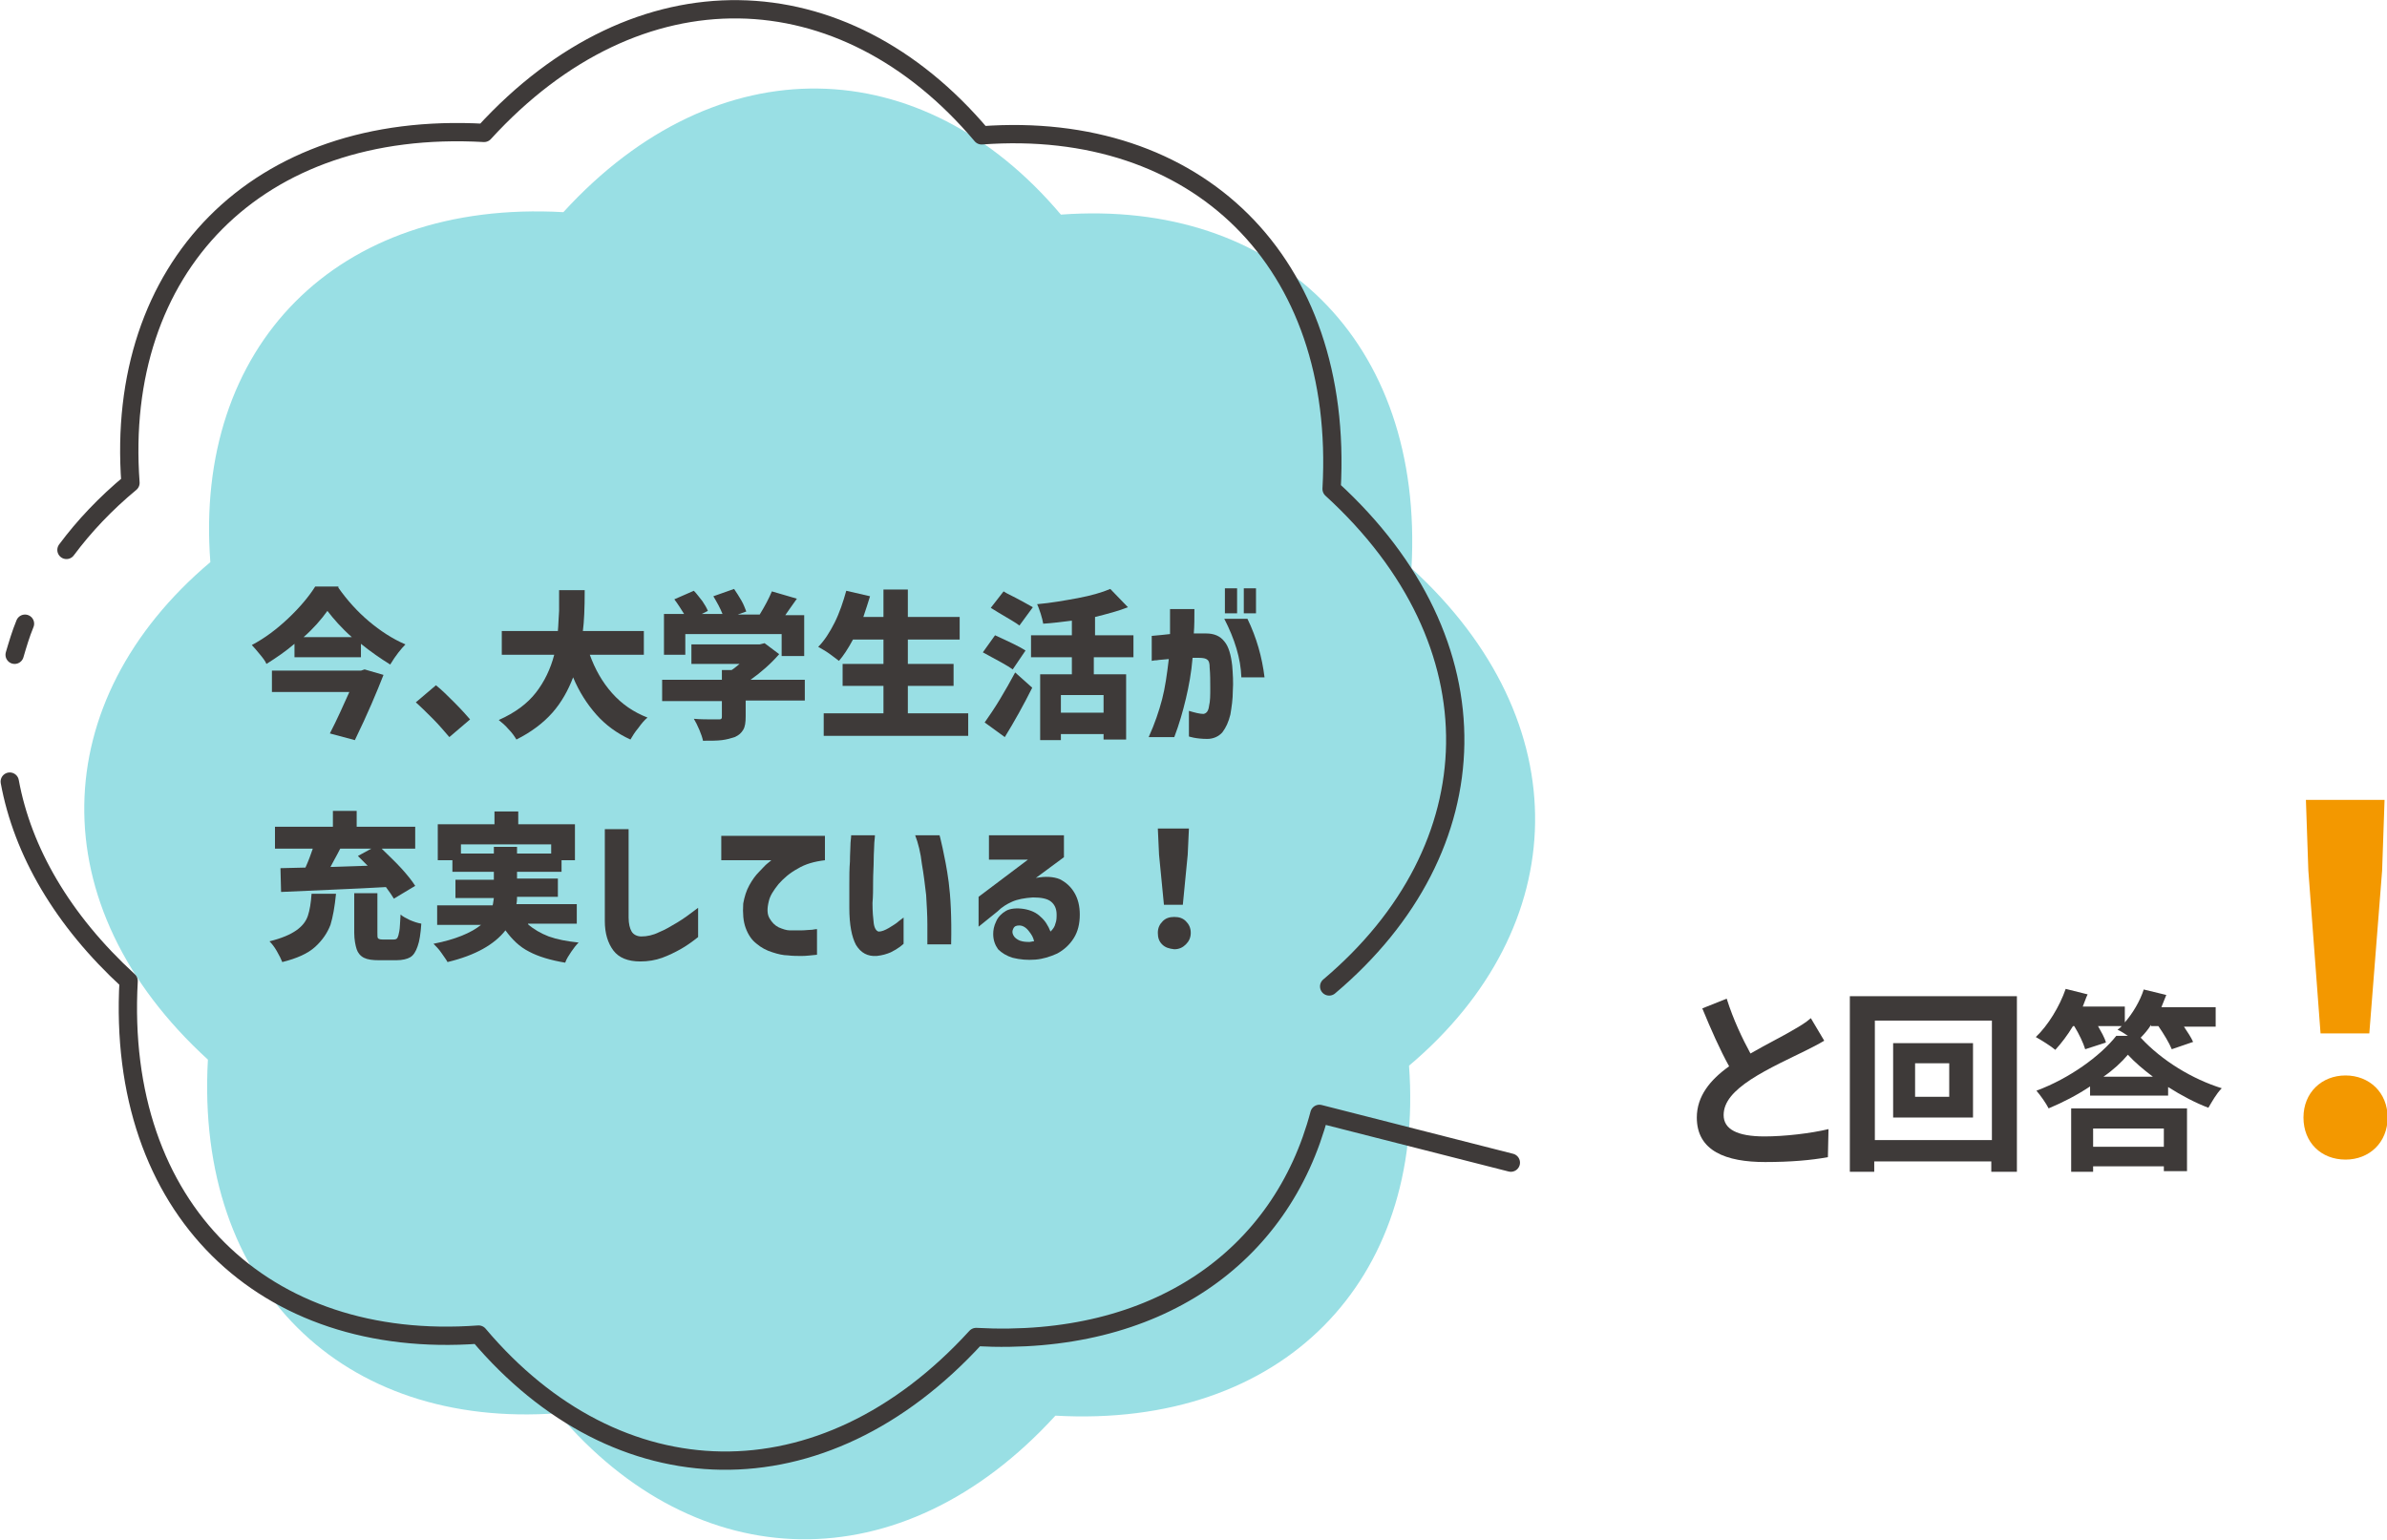 <?xml version="1.0" encoding="utf-8"?>
<!-- Generator: Adobe Illustrator 25.4.1, SVG Export Plug-In . SVG Version: 6.00 Build 0)  -->
<svg version="1.1" id="レイヤー_1" xmlns="http://www.w3.org/2000/svg" xmlns:xlink="http://www.w3.org/1999/xlink" x="0px"
	 y="0px" width="391.5px" height="252.6px" viewBox="0 0 391.5 252.6" style="enable-background:new 0 0 391.5 252.6;"
	 xml:space="preserve">
<style type="text/css">
	.ドロップシャドウ{fill:none;}
	.光彩_x0020_外側_x0020_5_x0020_pt{fill:none;}
	.青のネオン{fill:none;stroke:#8AACDA;stroke-width:7;stroke-linecap:round;stroke-linejoin:round;}
	.クロムハイライト{fill:url(#SVGID_1_);stroke:#FFFFFF;stroke-width:0.363;stroke-miterlimit:1;}
	.ジャイブ_GS{fill:#FFDD00;}
	.Alyssa_GS{fill:#A6D0E4;}
	.st0{fill:#99DFE4;}
	.st1{fill:none;stroke:#3E3A39;stroke-width:3;stroke-linecap:round;stroke-linejoin:round;stroke-miterlimit:10;}
	.st2{fill:#3E3A39;}
	.st3{fill:#F39800;}
</style>
<linearGradient id="SVGID_1_" gradientUnits="userSpaceOnUse" x1="-764.266" y1="-497.217" x2="-764.266" y2="-498.217">
	<stop  offset="0" style="stop-color:#656565"/>
	<stop  offset="0.618" style="stop-color:#1B1B1B"/>
	<stop  offset="0.629" style="stop-color:#545454"/>
	<stop  offset="0.983" style="stop-color:#3E3E3E"/>
</linearGradient>
<g>
	<g>
		<path class="st0" d="M231.5,93.2c27.7,25.3,26.5,58.9-0.4,81.6c2.6,35.2-20.6,59.5-58,57.4c-25.3,27.7-58.9,26.5-81.6-0.4
			c-35.2,2.6-59.5-20.6-57.4-58c-27.7-25.3-26.5-58.9,0.4-81.6C31.8,57,55,32.7,92.4,34.8c25.3-27.7,58.9-26.5,81.6,0.4
			C209.3,32.6,233.6,55.8,231.5,93.2z"/>
		<g>
			<path class="st1" d="M2.4,107.4c0.5-1.7,1-3.4,1.7-5.1"/>
			<path class="st1" d="M247.8,190.7l-31.4-8c-6.2,23.5-26.8,38.2-56.3,36.6c-25.3,27.7-58.9,26.5-81.6-0.4
				c-35.2,2.6-59.5-20.6-57.4-58c-10.9-10-17.4-21.3-19.5-32.7"/>
			<path class="st1" d="M10.9,90.2c2.9-3.9,6.4-7.6,10.5-11C18.8,44,42,19.7,79.4,21.8c25.3-27.7,58.9-26.5,81.6,0.4
				c35.2-2.6,59.5,20.6,57.4,58c27.7,25.3,26.5,58.9-0.4,81.6"/>
		</g>
		<g>
			<g>
				<path class="st2" d="M55.5,96.4c1.4,2,3.1,3.9,5,5.5c1.9,1.6,3.9,2.9,6,3.8c-0.7,0.7-1.6,1.8-2.5,3.3c-1.6-1-3.2-2.1-4.8-3.4
					v2.2H48.3v-2.2c-1.4,1.2-3,2.3-4.6,3.3c-0.2-0.5-0.6-1-1.1-1.6s-0.9-1.1-1.3-1.5c2.1-1.1,4.1-2.6,6-4.4c1.9-1.8,3.4-3.6,4.4-5.2
					H55.5z M62.9,110.7c-1.1,2.8-2.6,6.4-4.7,10.7l-4.1-1.1c1.2-2.3,2.2-4.6,3.2-6.8H44.6V110h14.6l0.6-0.2L62.9,110.7z M57.7,104.5
					c-1.7-1.5-3-3-4-4.3c-1,1.4-2.3,2.9-3.9,4.3H57.7z"/>
				<path class="st2" d="M73.7,120.9c-0.8-0.9-1.6-1.9-2.6-2.9c-1-1-2-2-2.9-2.8l3.3-2.8c0.9,0.7,1.9,1.7,3,2.8s2,2.1,2.6,2.8
					L73.7,120.9z"/>
				<path class="st2" d="M96.7,107.3c0.9,2.5,2.1,4.6,3.7,6.4s3.5,3.1,5.8,4c-0.5,0.4-1,1-1.5,1.7c-0.6,0.7-1,1.4-1.3,1.9
					c-2.2-1-4.1-2.4-5.6-4.1c-1.5-1.7-2.8-3.7-3.8-6.1c-0.8,2.1-1.9,4.1-3.4,5.8c-1.5,1.7-3.5,3.2-5.9,4.4c-0.3-0.5-0.7-1.1-1.3-1.7
					c-0.5-0.6-1.1-1.1-1.6-1.5c2.7-1.2,4.7-2.7,6.1-4.5c1.4-1.8,2.4-3.9,3-6.2h-8.6v-3.9h9.2c0.1-1,0.1-2.1,0.2-3.3
					c0-1.2,0-1.9,0-2.1v-1.3h4.2c0,3-0.1,5.2-0.3,6.7h10v3.9H96.7z"/>
				<path class="st2" d="M132.1,114.9h-9.8v2.6c0,1-0.1,1.7-0.4,2.2c-0.3,0.5-0.7,0.9-1.4,1.2c-0.6,0.2-1.3,0.4-2.1,0.5
					c-0.8,0.1-1.8,0.1-3.1,0.1c-0.1-0.5-0.3-1.1-0.6-1.8c-0.3-0.7-0.6-1.3-0.9-1.8c1,0.1,2.3,0.1,4,0.1c0.3,0,0.4,0,0.5-0.1
					c0.1-0.1,0.1-0.2,0.1-0.4v-2.5h-9.8v-3.5h9.8v-1.6h1.6c0.5-0.3,0.9-0.7,1.3-1h-7.9v-3.2h11.2l0.8-0.2l2.4,1.8
					c-1.4,1.6-3,3-4.7,4.2h8.9V114.9z M112.4,107.4h-3.5v-6.7h3.3c-0.5-0.8-1-1.6-1.6-2.4l3.2-1.4c0.5,0.5,0.9,1.1,1.4,1.7
					c0.4,0.6,0.7,1.1,0.9,1.6l-1,0.5h3.4c-0.4-1-0.9-1.9-1.5-2.9l3.4-1.2c0.4,0.6,0.8,1.2,1.2,1.9c0.4,0.7,0.6,1.3,0.8,1.8l-1.4,0.5
					h3.6c0.8-1.3,1.5-2.6,2-3.8l4.1,1.2c-0.8,1.1-1.4,2-1.9,2.7h3.1v6.7h-3.7V104h-15.8V107.4z"/>
				<path class="st2" d="M158.8,117v3.7h-23.7V117h9.8v-4.5h-6.7v-3.6h6.7v-4h-5c-0.8,1.5-1.6,2.7-2.3,3.5c-0.4-0.3-0.9-0.7-1.6-1.2
					c-0.7-0.5-1.3-0.8-1.8-1.1c1-1,1.9-2.4,2.7-4c0.8-1.6,1.4-3.4,1.9-5.2l3.9,0.9c-0.3,1-0.7,2.2-1.1,3.4h3.3v-4.5h4v4.5h8.5v3.7
					h-8.5v4h7.5v3.6h-7.5v4.5H158.8z"/>
				<path class="st2" d="M166.1,109.8c-0.8-0.6-2.5-1.5-4.9-2.8l2-2.8c2.4,1.1,4.1,1.9,5,2.5L166.1,109.8z M161.5,118.5
					c0.7-1,1.6-2.3,2.5-3.8c0.9-1.5,1.7-2.9,2.5-4.4l2.8,2.5c-1.4,2.8-2.9,5.5-4.5,8.1L161.5,118.5z M167.2,102.6
					c-0.5-0.4-1.7-1.1-3.4-2.1l-1.3-0.8l2.1-2.7l0.5,0.3c2.2,1.1,3.6,1.9,4.3,2.3L167.2,102.6z M179.4,107.8v2.8h5.3v10.7H181v-0.9
					h-7v1h-3.4v-10.8h5.2v-2.8h-6.7v-3.6h6.7v-2.4c-1.6,0.2-3.1,0.4-4.7,0.5c-0.1-0.5-0.2-1-0.4-1.6c-0.2-0.6-0.4-1.2-0.6-1.6
					c2.3-0.2,4.5-0.6,6.7-1c2.1-0.4,3.9-0.9,5.3-1.5l2.9,3c-1.5,0.6-3.4,1.1-5.4,1.6v3h6.3v3.6H179.4z M181,116.9V114h-7v2.9H181z"
					/>
				<path class="st2" d="M188.9,108.4v-4.1c1.1-0.1,2.2-0.2,3-0.3c0-1.2,0-2.6,0-4.1h4c0,1.5,0,2.8-0.1,4c0.2,0,0.4,0,0.6,0
					s0.5,0,0.8,0c0.3,0,0.5,0,0.6,0c1.3,0,2.3,0.4,3,1.3c0.7,0.8,1.1,2.2,1.3,4c0.1,1.3,0.2,2.7,0.1,4.1c0,1.4-0.2,2.7-0.4,3.9
					c-0.3,1.2-0.7,2.1-1.3,2.9c-0.6,0.7-1.5,1.1-2.5,1.1c-0.9,0-1.7-0.1-2.2-0.2c-0.5-0.1-0.8-0.2-0.8-0.2v-4.2
					c1,0.3,1.8,0.5,2.4,0.5c0.5-0.1,0.8-0.5,0.9-1.3c0.2-0.8,0.2-1.8,0.2-2.9s0-2.3-0.1-3.4c0-0.7-0.1-1.1-0.4-1.3
					c-0.2-0.2-0.7-0.3-1.3-0.3c-0.2,0-0.4,0-0.5,0c-0.1,0-0.3,0-0.6,0c-0.2,2.4-0.6,4.6-1.1,6.7s-1.1,4.2-1.9,6.3h-4.2
					c1-2.2,1.7-4.3,2.2-6.2s0.8-4.1,1.1-6.6c-0.8,0.1-1.5,0.1-2,0.2C189.2,108.3,189,108.4,188.9,108.4z M200.8,101.5h3.8
					c1.5,3.1,2.4,6.3,2.8,9.6h-3.8C203.5,108,202.5,104.8,200.8,101.5z M200.9,100.6v-4.1h2v4.1H200.9z M204,100.6v-4.1h2v4.1H204z"
					/>
				<path class="st2" d="M55.1,146.7c-0.2,2-0.5,3.7-0.9,5c-0.5,1.3-1.3,2.5-2.5,3.6s-3,1.9-5.4,2.5c-0.2-0.5-0.5-1.1-0.9-1.8
					c-0.4-0.7-0.8-1.2-1.2-1.6c2-0.5,3.4-1.1,4.4-1.8c1-0.7,1.6-1.5,1.9-2.4c0.3-0.9,0.5-2.1,0.6-3.6H55.1z M46,142.4l4.1-0.1
					c0.5-1.1,0.9-2.2,1.2-3.1h-6.2v-3.6h9.5v-2.6h3.9v2.6h9.6v3.6h-5.5c1.1,1.1,2.2,2.1,3.2,3.2c1,1.1,1.8,2.1,2.3,2.9l-3.5,2.1
					c-0.3-0.5-0.7-1.1-1.3-1.9c-5.1,0.3-10.9,0.5-17.2,0.8L46,142.4z M60.3,142l-1.6-1.6l2.2-1.2h-5.1c-0.6,1.2-1.2,2.2-1.6,3
					L60.3,142z M64.6,154.1c0.3,0,0.5-0.1,0.6-0.3c0.1-0.2,0.2-0.5,0.3-1.1c0.1-0.5,0.1-1.4,0.2-2.7c0.3,0.3,0.9,0.6,1.5,0.9
					c0.7,0.3,1.3,0.5,1.9,0.6c-0.1,1.6-0.3,2.9-0.6,3.7c-0.3,0.9-0.7,1.5-1.2,1.8c-0.5,0.3-1.3,0.5-2.3,0.5h-2.8
					c-1.1,0-1.9-0.1-2.5-0.4c-0.6-0.3-1-0.8-1.2-1.4c-0.2-0.6-0.4-1.6-0.4-2.7v-6.5h3.8v6.5c0,0.5,0,0.8,0.1,0.9
					c0.1,0.1,0.3,0.2,0.7,0.2H64.6z"/>
				<path class="st2" d="M86.6,151.6c0.9,0.8,2.1,1.5,3.4,2c1.4,0.5,3,0.8,4.9,1c-0.4,0.4-0.8,0.9-1.2,1.5s-0.8,1.2-1,1.8
					c-2.4-0.4-4.4-1-5.9-1.8c-1.6-0.8-2.8-2-3.9-3.5c-1.8,2.3-4.9,4.1-9.5,5.2c-0.2-0.4-0.6-0.9-1-1.5s-0.9-1.1-1.3-1.5
					c3.6-0.7,6.2-1.8,7.8-3.1h-7.2v-3.2h9.1c0.1-0.3,0.1-0.7,0.2-1.2h-6.3v-3H81V143h-6.8v-1.9h-2.4v-5.9h9.3v-2.1H85v2.1h9.3v5.9
					h-2.2v1.9h-7.3v1.1h6.7v3h-6.7c0,0.3,0,0.7-0.1,1.2h9.9v3.2H86.6z M75.6,140H81v-1.1h3.8v1.1h5.6v-1.5H75.6V140z"/>
				<path class="st2" d="M99.2,136h3.9v14.5c0,1,0.2,1.8,0.5,2.3c0.3,0.5,0.9,0.8,1.6,0.8c0.9,0,1.9-0.2,2.9-0.7c1-0.4,2-1,3-1.6
					c1-0.6,2.1-1.4,3.4-2.4v4.8c-1,0.8-2,1.5-2.9,2c-0.9,0.5-1.9,1-3,1.4c-1.1,0.4-2.3,0.6-3.6,0.6c-2,0-3.5-0.6-4.4-1.8
					c-0.9-1.2-1.4-2.8-1.4-4.8V136z"/>
				<path class="st2" d="M118.2,137.1h17.1v4c-1.7,0.2-3.2,0.6-4.5,1.4c-1.3,0.7-2.3,1.6-3.1,2.5c-0.8,1-1.4,1.9-1.6,2.8
					c-0.3,1.2-0.3,2.1,0.1,2.8s0.9,1.2,1.5,1.5c0.7,0.3,1.3,0.5,1.8,0.5c0.7,0,1.4,0,2,0c0.6,0,1.2-0.1,1.7-0.1
					c0.5-0.1,0.7-0.1,0.8-0.1v4.2c-1,0.1-1.8,0.2-2.5,0.2c-0.7,0-1.5,0-2.3-0.1c-0.7,0-1.6-0.2-2.5-0.5c-1-0.3-1.9-0.8-2.6-1.4
					c-0.8-0.6-1.4-1.5-1.8-2.6s-0.5-2.4-0.4-4c0.2-1.1,0.5-2.1,1-3c0.5-0.9,1-1.6,1.6-2.2s1-1.1,1.4-1.4c0.4-0.3,0.6-0.5,0.6-0.5
					h-8.2V137.1z"/>
				<path class="st2" d="M139.6,137h3.9c0,0,0,0.4-0.1,1.2c0,0.7-0.1,1.7-0.1,2.8c0,1.1-0.1,2.3-0.1,3.6c0,1.3,0,2.4-0.1,3.5
					c0,1.4,0.1,2.5,0.2,3.3c0.1,0.8,0.4,1.3,0.8,1.4c0.5,0,1-0.2,1.7-0.6c0.6-0.4,1.2-0.7,1.6-1.1c0.5-0.4,0.7-0.5,0.8-0.6v4.3
					c0,0-0.2,0.2-0.6,0.5c-0.4,0.3-0.9,0.6-1.5,0.9c-0.7,0.3-1.4,0.5-2.3,0.6c-1.5,0.1-2.6-0.5-3.4-1.8c-0.7-1.3-1.1-3.3-1.1-6.1
					c0-1.1,0-2.3,0-3.7c0-1.4,0-2.7,0.1-3.9c0-1.3,0.1-2.3,0.1-3.1C139.6,137.4,139.6,137,139.6,137z M150.1,137h4
					c0,0,0.2,0.7,0.5,2.1c0.3,1.4,0.7,3.3,1,5.6c0.3,2.3,0.5,5.7,0.4,10.2h-3.9c0,0,0-0.2,0-0.6c0-0.4,0-1.3,0-2.7
					c0-1.5-0.1-3.1-0.2-4.8c-0.2-1.7-0.4-3.4-0.7-5.1C151,139.9,150.6,138.3,150.1,137z"/>
				<path class="st2" d="M162.2,141V137h12.3v3.6l-4.6,3.4c1.6-0.3,2.9-0.2,3.9,0.2c1,0.5,1.8,1.2,2.4,2.2c0.6,1,0.9,2.2,0.9,3.6
					c0,1.5-0.3,2.8-1,3.9c-0.7,1.1-1.6,1.9-2.7,2.5c-1.1,0.5-2.3,0.9-3.6,1c-1.3,0.1-2.5,0-3.7-0.3c-1-0.3-1.8-0.8-2.4-1.4
					c-0.5-0.7-0.8-1.5-0.8-2.5c0-0.6,0.1-1.3,0.5-2.1c0.3-0.7,0.9-1.3,1.6-1.7s1.8-0.5,3-0.3c1.1,0.2,2,0.6,2.7,1.3
					c0.7,0.6,1.2,1.4,1.6,2.4c0.4-0.4,0.7-0.8,0.8-1.3c0.2-0.5,0.2-1,0.2-1.5c0-0.9-0.3-1.6-0.9-2.1c-0.6-0.5-1.6-0.7-3-0.7
					c-1.4,0.1-2.5,0.3-3.4,0.7c-0.9,0.4-1.7,0.9-2.4,1.6l-3.1,2.5v-4.9l8.1-6.1H162.2z M167.2,151.8c-0.5,0-0.8,0.1-1,0.5
					s-0.2,0.7,0,1.1c0.2,0.4,0.6,0.7,1.1,0.9c0.6,0.2,1.1,0.2,1.6,0.2c0.4-0.1,0.7-0.1,0.7-0.1c-0.1-0.6-0.4-1.1-0.8-1.6
					C168.3,152.1,167.7,151.8,167.2,151.8z"/>
				<path class="st2" d="M190.6,154.9c-0.5-0.5-0.7-1.1-0.7-1.9s0.3-1.4,0.8-1.9s1.1-0.7,1.9-0.7s1.4,0.2,1.9,0.7
					c0.5,0.5,0.8,1.1,0.8,1.9s-0.3,1.4-0.8,1.9c-0.5,0.5-1.1,0.8-1.9,0.8C191.7,155.6,191.1,155.4,190.6,154.9z M190.9,148.4
					l-0.8-8.2l-0.2-4.3h5.1l-0.2,4.3l-0.8,8.2H190.9z"/>
			</g>
		</g>
	</g>
	<g>
		<g>
			<path class="st2" d="M287.1,172.8c2.6-1.5,5.4-2.9,6.9-3.8c1.2-0.7,2.1-1.2,3-2l2.2,3.7c-1,0.6-2,1.1-3.2,1.7c-2,1-6,2.8-8.9,4.7
				c-2.7,1.8-4.4,3.6-4.4,5.8c0,2.3,2.2,3.5,6.7,3.5c3.3,0,7.6-0.5,10.5-1.2l-0.1,4.6c-2.7,0.5-6.1,0.8-10.3,0.8
				c-6.4,0-11.2-1.8-11.2-7.3c0-3.5,2.2-6.2,5.3-8.4c-1.5-2.7-3-6.1-4.4-9.5l4-1.6C284.3,167.3,285.8,170.4,287.1,172.8z"/>
			<path class="st2" d="M330.8,163.4v28.8h-4.2v-1.7h-19.2v1.7h-4v-28.8H330.8z M326.7,187v-19.6h-19.2V187H326.7z M323.6,171.1
				v12.2h-13.1v-12.2H323.6z M319.7,174.4h-5.6v5.5h5.6V174.4z"/>
			<path class="st2" d="M352.8,168.1c-0.5,0.8-1.1,1.5-1.7,2.1c3.5,3.8,8.5,6.8,13.3,8.3c-0.9,0.9-1.6,2.2-2.2,3.2
				c-2.1-0.8-4.4-2-6.6-3.4v1.4h-12.8v-1.5c-2.1,1.4-4.4,2.6-6.8,3.6c-0.4-0.8-1.3-2.1-2-2.9c5.4-2,10.5-5.7,13.1-9h1.9
				c-0.6-0.4-1.2-0.8-1.7-1c0.3-0.2,0.5-0.4,0.7-0.6h-3.9c0.5,0.9,1.1,1.9,1.3,2.7l-3.4,1.1c-0.3-1-1-2.5-1.8-3.8H340
				c-0.9,1.5-1.9,2.8-2.9,3.9c-0.7-0.6-2.3-1.6-3.2-2.1c2-1.9,3.9-5,4.9-7.9l3.6,0.9c-0.3,0.6-0.5,1.3-0.8,2h6.9v2.6
				c1.3-1.5,2.5-3.5,3.1-5.4l3.7,0.9c-0.3,0.7-0.5,1.3-0.8,2h8.9v3.2h-5.2c0.6,0.9,1.2,1.8,1.5,2.5l-3.5,1.2c-0.4-1-1.3-2.5-2.2-3.8
				H352.8z M339.6,181.8h19.1v10.3h-3.8v-0.8h-11.6v0.9h-3.6V181.8z M343.3,185.1v3h11.6v-3H343.3z M353.1,176.6
				c-1.6-1.2-3-2.4-4.1-3.6c-1,1.2-2.4,2.5-4,3.6H353.1z"/>
			<path class="st3" d="M377.8,183.3c0-4.1,3-6.9,6.9-6.9s6.9,2.8,6.9,6.9c0,4.1-3,6.9-6.9,6.9C380.7,190.2,377.8,187.4,377.8,183.3
				z M378.6,142.8l-0.4-11.6h12.9l-0.4,11.6l-2.1,26.7h-8L378.6,142.8z"/>
		</g>
	</g>
</g>
<g>
</g>
<g>
</g>
<g>
</g>
<g>
</g>
<g>
</g>
<g>
</g>
<g>
</g>
<g>
</g>
<g>
</g>
<g>
</g>
<g>
</g>
<g>
</g>
<g>
</g>
<g>
</g>
<g>
</g>
</svg>

